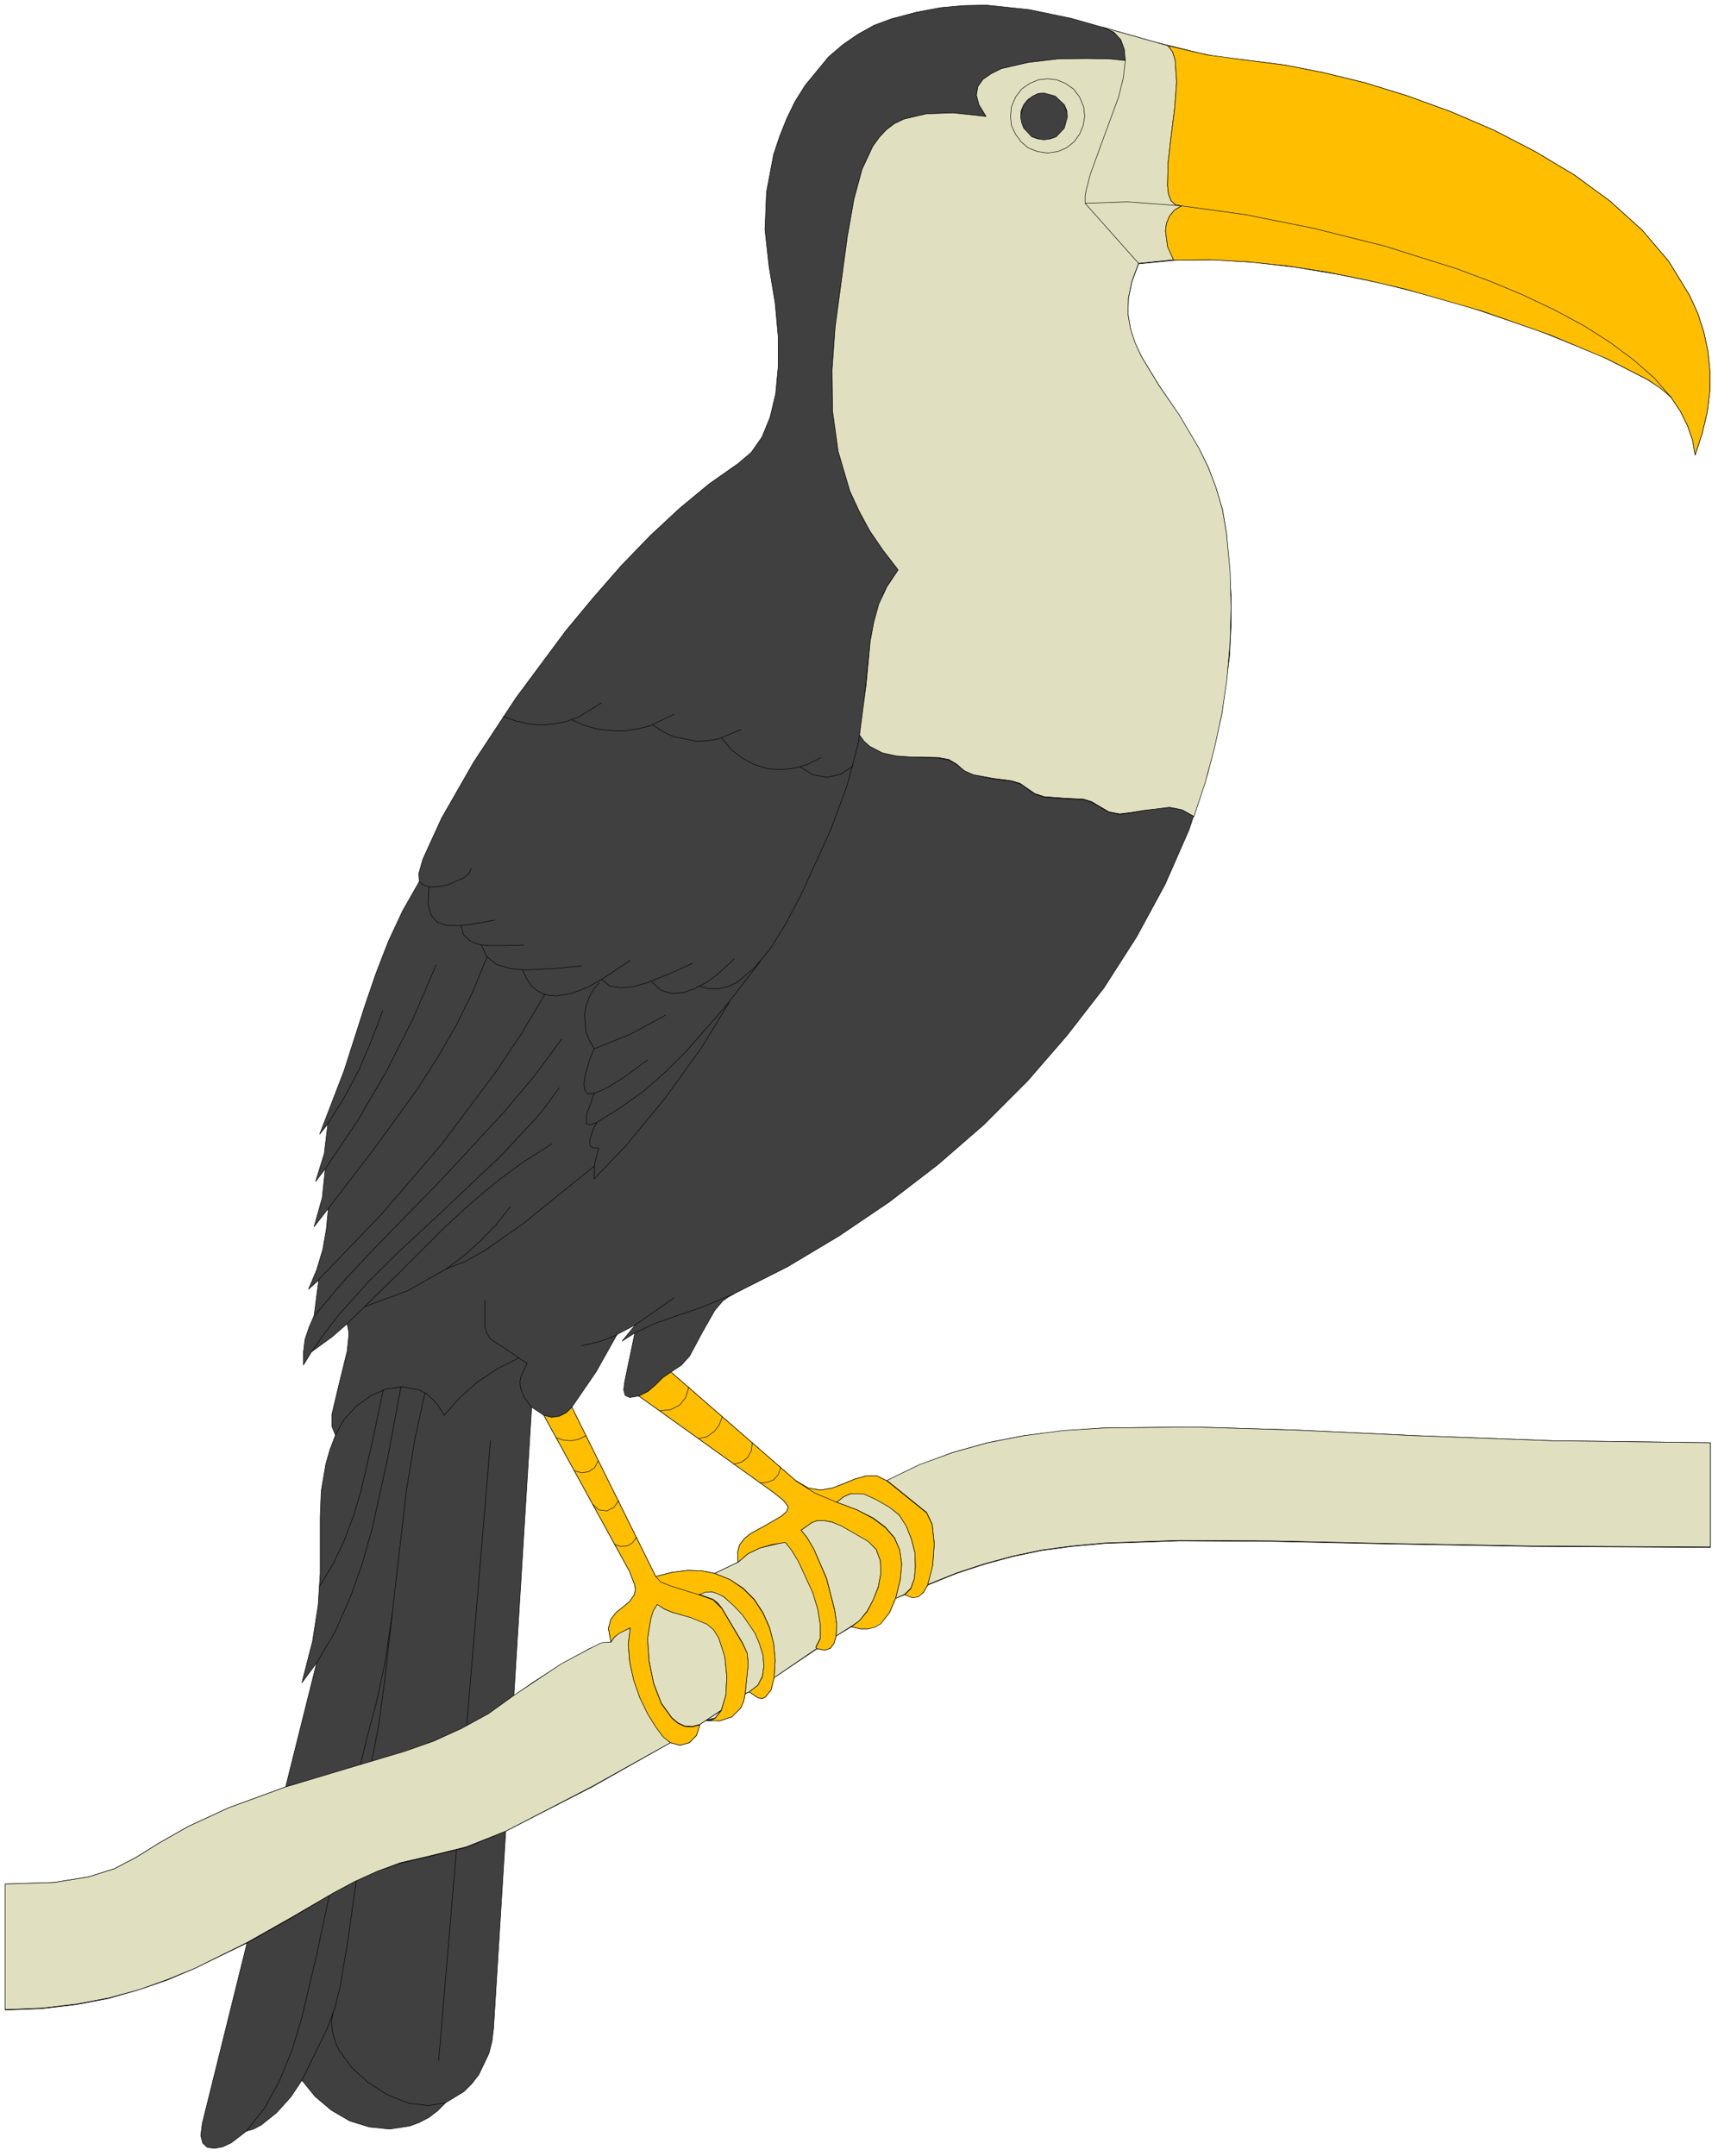<?xml version="1.0" encoding="UTF-8" standalone="no"?>
<svg
   xmlns:dc="http://purl.org/dc/elements/1.1/"
   xmlns:cc="http://creativecommons.org/ns#"
   xmlns:rdf="http://www.w3.org/1999/02/22-rdf-syntax-ns#"
   xmlns:svg="http://www.w3.org/2000/svg"
   xmlns="http://www.w3.org/2000/svg"
   xmlns:sodipodi="http://sodipodi.sourceforge.net/DTD/sodipodi-0.dtd"
   xmlns:inkscape="http://www.inkscape.org/namespaces/inkscape"
   version="1.0"
   width="59.602mm"
   height="74.789mm"
   id="svg208"
   sodipodi:docname="CS000049.WMF">
  <sodipodi:namedview
     pagecolor="#ffffff"
     bordercolor="#666666"
     borderopacity="1"
     objecttolerance="10"
     gridtolerance="10"
     guidetolerance="10"
     inkscape:pageopacity="0"
     inkscape:pageshadow="2"
     inkscape:window-width="640"
     inkscape:window-height="480"
     id="namedview210" />
  <defs
     id="defs6">
    <clipPath
       clipPathUnits="userSpaceOnUse"
       id="clipWmfPath1">
      <path
         d="M 0,0 L 225.133,0 L 225.133,282.533 L 0,282.533 z"
         id="path2" />
    </clipPath>
    <pattern
       id="WMFhbasepattern"
       patternUnits="userSpaceOnUse"
       width="6"
       height="6"
       x="0"
       y="0" />
  </defs>
  <path
     style="fill:#404040;fill-rule:evenodd;fill-opacity:1;stroke:none;"
     clip-path="url(#clipWmfPath1)"
     d="  M 66.314,240.077   L 64.714,265.937   L 64.514,267.604   L 64.114,269.203   L 62.781,272.002   L 61.848,273.202   L 60.849,274.202   L 58.449,275.668   L 57.383,276.735   L 56.25,277.601   L 54.984,278.268   L 53.717,278.734   L 51.118,279.134   L 48.452,278.868   L 45.853,278.068   L 43.454,276.668   L 41.321,274.868   L 39.588,272.736   L 38.122,274.935   L 36.256,277.001   L 34.257,278.601   L 33.257,279.134   L 32.324,279.401   L 30.324,280.934   L 29.191,281.467   L 28.125,281.667   L 27.192,281.534   L 26.592,281   L 26.326,280.001   L 26.525,278.401   L 32.39,254.74   L 25.526,258.072   L 21.927,259.605   L 18.195,260.872   L 14.262,262.005   L 10.064,262.805   L 5.532,263.338   L 0.666,263.538   L 0.666,247.008   L 7.065,246.808   L 11.597,246.075   L 14.996,245.009   L 17.795,243.543   L 20.794,241.676   L 24.659,239.477   L 29.991,237.011   L 37.456,234.278   L 41.521,218.015   L 39.588,220.615   L 40.988,215.149   L 41.721,210.417   L 41.988,206.285   L 41.988,202.486   L 41.988,198.953   L 42.121,195.487   L 42.721,191.955   L 43.254,190.088   L 43.987,188.156   L 43.52,187.023   L 43.52,185.423   L 44.454,181.491   L 45.52,177.158   L 45.72,175.225   L 45.72,174.559   L 45.52,173.559   L 43.52,175.292   L 40.855,177.225   L 39.788,178.958   L 39.788,177.292   L 39.988,175.625   L 40.521,174.026   L 41.188,172.493   L 41.788,167.827   L 40.455,169.027   L 41.521,166.494   L 42.321,163.828   L 42.787,161.162   L 43.054,158.429   L 41.188,160.829   L 42.254,157.03   L 42.654,153.231   L 41.388,154.897   L 42.521,151.231   L 42.987,147.365   L 41.921,148.698   L 45.12,140.367   L 47.853,131.836   L 49.319,127.57   L 50.918,123.438   L 52.784,119.438   L 54.984,115.573   L 54.917,114.506   L 55.45,112.64   L 57.916,107.241   L 62.115,99.91   L 67.647,91.512   L 74.178,82.714   L 77.777,78.382   L 81.443,74.183   L 85.241,70.25   L 89.107,66.651   L 92.972,63.452   L 96.771,60.786   L 98.504,59.319   L 99.904,57.32   L 100.97,54.72   L 101.703,51.654   L 102.036,48.122   L 102.036,44.123   L 101.637,39.724   L 100.837,34.925   L 100.304,30.126   L 100.504,25.194   L 101.437,20.262   L 102.236,17.862   L 103.169,15.53   L 104.236,13.33   L 105.569,11.197   L 108.635,7.465   L 110.501,5.865   L 112.433,4.532   L 114.566,3.333   L 116.899,2.466   L 120.164,1.6   L 123.363,1   L 126.363,0.733   L 129.295,0.667   L 134.96,1.266   L 140.425,2.399   L 151.488,5.532   L 157.42,6.998   L 159.686,7.465   L 163.752,7.931   L 168.483,8.531   L 173.549,9.531   L 179.014,10.864   L 184.612,12.597   L 190.277,14.663   L 195.875,17.063   L 201.274,19.862   L 206.406,22.928   L 211.137,26.394   L 215.336,30.193   L 218.802,34.259   L 221.534,38.724   L 222.601,41.057   L 223.401,43.523   L 223.934,45.989   L 224.2,48.589   L 224.2,51.255   L 223.867,53.987   L 223.201,56.787   L 222.268,59.653   L 221.934,57.72   L 221.268,55.787   L 220.335,53.921   L 219.135,52.121   L 217.935,50.988   L 215.936,49.722   L 209.938,46.656   L 201.674,43.323   L 191.877,39.991   L 186.545,38.524   L 181.08,37.125   L 175.548,35.992   L 170.016,35.058   L 164.485,34.392   L 159.153,34.059   L 154.088,34.125   L 149.289,34.592   L 148.423,36.925   L 147.956,39.124   L 147.89,41.124   L 148.223,43.123   L 148.823,44.989   L 149.689,46.789   L 151.955,50.521   L 154.621,54.454   L 157.22,58.853   L 158.42,61.252   L 159.419,63.918   L 160.286,66.784   L 160.819,69.983   L 161.419,78.048   L 161.419,82.047   L 161.219,86.046   L 160.153,93.845   L 158.353,101.443   L 155.887,108.841   L 152.755,115.973   L 149.023,122.838   L 144.757,129.503   L 139.892,135.768   L 134.693,141.767   L 129.028,147.432   L 122.964,152.697   L 116.632,157.563   L 110.034,162.028   L 103.236,166.094   L 96.238,169.627   L 95.438,170.093   L 94.772,170.56   L 93.706,171.826   L 92.039,174.759   L 90.44,177.758   L 89.374,178.958   L 87.974,179.891   L 104.369,194.154   L 105.969,195.087   L 107.568,195.354   L 109.168,195.087   L 110.701,194.487   L 112.167,193.888   L 113.633,193.488   L 114.966,193.488   L 116.299,194.154   L 120.564,192.088   L 124.963,190.422   L 129.495,189.155   L 134.294,188.222   L 139.359,187.622   L 144.69,187.222   L 156.42,187.089   L 169.883,187.489   L 185.478,188.222   L 203.473,188.889   L 224.267,189.155   L 224.267,202.885   L 200.807,202.752   L 181.879,202.419   L 166.751,202.086   L 154.688,202.019   L 144.89,202.352   L 140.558,202.752   L 136.56,203.285   L 132.761,204.085   L 129.095,205.085   L 125.43,206.285   L 121.631,207.818   L 121.097,208.751   L 120.431,209.284   L 119.631,209.417   L 118.632,209.084   L 117.432,209.551   L 116.632,211.417   L 115.499,212.816   L 113.833,213.55   L 112.833,213.55   L 111.634,213.283   L 109.634,214.483   L 109.368,215.416   L 108.901,216.082   L 108.168,216.349   L 107.168,216.149   L 101.503,219.948   L 101.103,221.548   L 100.37,222.481   L 99.97,222.681   L 99.437,222.614   L 98.238,221.814   L 97.704,222.081   L 97.504,223.081   L 97.105,223.947   L 95.972,225.08   L 94.372,225.613   L 92.573,225.547   L 93.772,225.214   L 94.572,224.28   L 91.773,226.08   L 91.306,227.546   L 90.373,228.479   L 89.174,228.813   L 87.907,228.479   L 77.644,234.278   L 66.314,240.077  z    M 67.38,222.348   L 69.713,184.49   L 71.312,185.556   L 82.509,205.951   L 83.242,207.818   L 83.309,208.484   L 83.175,209.084   L 82.576,209.95   L 81.709,210.684   L 80.843,211.35   L 80.11,212.283   L 79.776,213.483   L 80.11,215.283   L 78.91,215.549   L 77.31,216.149   L 73.578,218.215   L 69.913,220.548   L 67.38,222.348  z    M 85.975,206.685   L 74.978,184.49   L 78.177,179.824   L 80.909,174.959   L 83.309,173.692   L 81.576,175.825   L 83.242,174.759   L 81.909,181.157   L 81.776,182.224   L 81.976,182.957   L 82.576,183.223   L 83.775,183.023   L 101.37,195.621   L 102.77,196.754   L 103.369,197.553   L 103.169,198.153   L 102.503,198.753   L 100.57,199.886   L 98.504,201.019   L 97.638,201.686   L 96.971,202.552   L 96.705,203.552   L 96.771,204.818   L 93.706,206.285   L 92.039,205.951   L 90.173,205.885   L 88.107,206.151   L 85.975,206.685  z   "
     id="path8" />
  <path
     style="fill:none;stroke:#000000;stroke-width:0.067px;stroke-linecap:round;stroke-linejoin:round;stroke-miterlimit:4;stroke-dasharray:none;stroke-opacity:1;"
     clip-path="url(#clipWmfPath1)"
     d="  M 66.314,240.077   L 64.714,265.937   L 64.514,267.604   L 64.114,269.203   L 62.781,272.002   L 61.848,273.202   L 60.849,274.202   L 58.449,275.668   L 57.383,276.735   L 56.25,277.601   L 54.984,278.268   L 53.717,278.734   L 51.118,279.134   L 48.452,278.868   L 45.853,278.068   L 43.454,276.668   L 41.321,274.868   L 39.588,272.736   L 38.122,274.935   L 36.256,277.001   L 34.257,278.601   L 33.257,279.134   L 32.324,279.401   L 30.324,280.934   L 29.191,281.467   L 28.125,281.667   L 27.192,281.534   L 26.592,281   L 26.326,280.001   L 26.525,278.401   L 32.39,254.74   L 25.526,258.072   L 21.927,259.605   L 18.195,260.872   L 14.262,262.005   L 10.064,262.805   L 5.532,263.338   L 0.666,263.538   L 0.666,247.008   L 7.065,246.808   L 11.597,246.075   L 14.996,245.009   L 17.795,243.543   L 20.794,241.676   L 24.659,239.477   L 29.991,237.011   L 37.456,234.278   L 41.521,218.015   L 39.588,220.615   L 40.988,215.149   L 41.721,210.417   L 41.988,206.285   L 41.988,202.486   L 41.988,198.953   L 42.121,195.487   L 42.721,191.955   L 43.254,190.088   L 43.987,188.156   L 43.52,187.023   L 43.52,185.423   L 44.454,181.491   L 45.52,177.158   L 45.72,175.225   L 45.72,174.559   L 45.52,173.559   L 43.52,175.292   L 40.855,177.225   L 39.788,178.958   L 39.788,177.292   L 39.988,175.625   L 40.521,174.026   L 41.188,172.493   L 41.788,167.827   L 40.455,169.027   L 41.521,166.494   L 42.321,163.828   L 42.787,161.162   L 43.054,158.429   L 41.188,160.829   L 42.254,157.03   L 42.654,153.231   L 41.388,154.897   L 42.521,151.231   L 42.987,147.365   L 41.921,148.698   L 45.12,140.367   L 47.853,131.836   L 49.319,127.57   L 50.918,123.438   L 52.784,119.438   L 54.984,115.573   L 54.917,114.506   L 55.45,112.64   L 57.916,107.241   L 62.115,99.91   L 67.647,91.512   L 74.178,82.714   L 77.777,78.382   L 81.443,74.183   L 85.241,70.25   L 89.107,66.651   L 92.972,63.452   L 96.771,60.786   L 98.504,59.319   L 99.904,57.32   L 100.97,54.72   L 101.703,51.654   L 102.036,48.122   L 102.036,44.123   L 101.637,39.724   L 100.837,34.925   L 100.304,30.126   L 100.504,25.194   L 101.437,20.262   L 102.236,17.862   L 103.169,15.53   L 104.236,13.33   L 105.569,11.197   L 108.635,7.465   L 110.501,5.865   L 112.433,4.532   L 114.566,3.333   L 116.899,2.466   L 120.164,1.6   L 123.363,1   L 126.363,0.733   L 129.295,0.667   L 134.96,1.266   L 140.425,2.399   L 151.488,5.532   L 157.42,6.998   L 159.686,7.465   L 163.752,7.931   L 168.483,8.531   L 173.549,9.531   L 179.014,10.864   L 184.612,12.597   L 190.277,14.663   L 195.875,17.063   L 201.274,19.862   L 206.406,22.928   L 211.137,26.394   L 215.336,30.193   L 218.802,34.259   L 221.534,38.724   L 222.601,41.057   L 223.401,43.523   L 223.934,45.989   L 224.2,48.589   L 224.2,51.255   L 223.867,53.987   L 223.201,56.787   L 222.268,59.653   L 221.934,57.72   L 221.268,55.787   L 220.335,53.921   L 219.135,52.121   L 217.935,50.988   L 215.936,49.722   L 209.938,46.656   L 201.674,43.323   L 191.877,39.991   L 186.545,38.524   L 181.08,37.125   L 175.548,35.992   L 170.016,35.058   L 164.485,34.392   L 159.153,34.059   L 154.088,34.125   L 149.289,34.592   L 148.423,36.925   L 147.956,39.124   L 147.89,41.124   L 148.223,43.123   L 148.823,44.989   L 149.689,46.789   L 151.955,50.521   L 154.621,54.454   L 157.22,58.853   L 158.42,61.252   L 159.419,63.918   L 160.286,66.784   L 160.819,69.983   L 161.419,78.048   L 161.419,82.047   L 161.219,86.046   L 160.153,93.845   L 158.353,101.443   L 155.887,108.841   L 152.755,115.973   L 149.023,122.838   L 144.757,129.503   L 139.892,135.768   L 134.693,141.767   L 129.028,147.432   L 122.964,152.697   L 116.632,157.563   L 110.034,162.028   L 103.236,166.094   L 96.238,169.627   L 95.438,170.093   L 94.772,170.56   L 93.706,171.826   L 92.039,174.759   L 90.44,177.758   L 89.374,178.958   L 87.974,179.891   L 104.369,194.154   L 105.969,195.087   L 107.568,195.354   L 109.168,195.087   L 110.701,194.487   L 112.167,193.888   L 113.633,193.488   L 114.966,193.488   L 116.299,194.154   L 120.564,192.088   L 124.963,190.422   L 129.495,189.155   L 134.294,188.222   L 139.359,187.622   L 144.69,187.222   L 156.42,187.089   L 169.883,187.489   L 185.478,188.222   L 203.473,188.889   L 224.267,189.155   L 224.267,202.885   L 200.807,202.752   L 181.879,202.419   L 166.751,202.086   L 154.688,202.019   L 144.89,202.352   L 140.558,202.752   L 136.56,203.285   L 132.761,204.085   L 129.095,205.085   L 125.43,206.285   L 121.631,207.818   L 121.097,208.751   L 120.431,209.284   L 119.631,209.417   L 118.632,209.084   L 117.432,209.551   L 116.632,211.417   L 115.499,212.816   L 113.833,213.55   L 112.833,213.55   L 111.634,213.283   L 109.634,214.483   L 109.368,215.416   L 108.901,216.082   L 108.168,216.349   L 107.168,216.149   L 101.503,219.948   L 101.103,221.548   L 100.37,222.481   L 99.97,222.681   L 99.437,222.614   L 98.238,221.814   L 97.704,222.081   L 97.504,223.081   L 97.105,223.947   L 95.972,225.08   L 94.372,225.613   L 92.573,225.547   L 93.772,225.214   L 94.572,224.28   L 91.773,226.08   L 91.306,227.546   L 90.373,228.479   L 89.174,228.813   L 87.907,228.479   L 77.644,234.278   L 66.314,240.077  z "
     id="path10" />
  <path
     style="fill:none;stroke:#000000;stroke-width:0.067px;stroke-linecap:round;stroke-linejoin:round;stroke-miterlimit:4;stroke-dasharray:none;stroke-opacity:1;"
     clip-path="url(#clipWmfPath1)"
     d="  M 67.38,222.348   L 69.713,184.49   L 71.312,185.556   L 82.509,205.951   L 83.242,207.818   L 83.309,208.484   L 83.175,209.084   L 82.576,209.95   L 81.709,210.684   L 80.843,211.35   L 80.11,212.283   L 79.776,213.483   L 80.11,215.283   L 78.91,215.549   L 77.31,216.149   L 73.578,218.215   L 69.913,220.548   L 67.38,222.348  z "
     id="path12" />
  <path
     style="fill:none;stroke:#000000;stroke-width:0.067px;stroke-linecap:round;stroke-linejoin:round;stroke-miterlimit:4;stroke-dasharray:none;stroke-opacity:1;"
     clip-path="url(#clipWmfPath1)"
     d="  M 85.975,206.685   L 74.978,184.49   L 78.177,179.824   L 80.909,174.959   L 83.309,173.692   L 81.576,175.825   L 83.242,174.759   L 81.909,181.157   L 81.776,182.224   L 81.976,182.957   L 82.576,183.223   L 83.775,183.023   L 101.37,195.621   L 102.77,196.754   L 103.369,197.553   L 103.169,198.153   L 102.503,198.753   L 100.57,199.886   L 98.504,201.019   L 97.638,201.686   L 96.971,202.552   L 96.705,203.552   L 96.771,204.818   L 93.706,206.285   L 92.039,205.951   L 90.173,205.885   L 88.107,206.151   L 85.975,206.685  z "
     id="path14" />
  <path
     style="fill:none;stroke:#000000;stroke-width:0.067px;stroke-linecap:round;stroke-linejoin:round;stroke-miterlimit:4;stroke-dasharray:none;stroke-opacity:1;"
     clip-path="url(#clipWmfPath1)"
     d="  M 116.299,194.154   L 121.497,198.353   L 122.23,199.886   L 122.497,202.419   L 122.297,205.285   L 121.631,207.818  "
     id="path16" />
  <path
     style="fill:none;stroke:#000000;stroke-width:0.067px;stroke-linecap:round;stroke-linejoin:round;stroke-miterlimit:4;stroke-dasharray:none;stroke-opacity:1;"
     clip-path="url(#clipWmfPath1)"
     d="  M 118.632,209.084   L 119.431,208.284   L 119.898,206.951   L 120.031,205.352   L 119.964,203.552   L 119.498,201.752   L 118.831,200.019   L 117.898,198.62   L 116.632,197.553   L 114.899,196.554   L 113.3,195.887   L 111.567,195.82   L 110.634,196.22   L 109.701,196.954  "
     id="path18" />
  <path
     style="fill:none;stroke:#000000;stroke-width:0.067px;stroke-linecap:round;stroke-linejoin:round;stroke-miterlimit:4;stroke-dasharray:none;stroke-opacity:1;"
     clip-path="url(#clipWmfPath1)"
     d="  M 104.369,194.154   L 106.835,195.754   L 109.701,196.954   L 112.367,197.953   L 114.499,199.086   L 116.099,200.286   L 117.299,201.686   L 117.965,203.219   L 118.232,205.085   L 118.032,207.151   L 117.432,209.551  "
     id="path20" />
  <path
     style="fill:none;stroke:#000000;stroke-width:0.067px;stroke-linecap:round;stroke-linejoin:round;stroke-miterlimit:4;stroke-dasharray:none;stroke-opacity:1;"
     clip-path="url(#clipWmfPath1)"
     d="  M 111.634,213.283   L 112.7,212.483   L 113.7,211.283   L 114.499,209.751   L 115.166,208.018   L 115.499,206.285   L 115.432,204.618   L 114.899,203.152   L 113.833,202.086   L 110.367,200.086   L 109.101,199.553   L 108.035,199.353   L 107.168,199.353   L 106.435,199.62   L 105.036,200.619   L 105.835,201.619   L 106.702,203.085   L 108.368,206.885   L 109.434,211.017   L 109.701,212.883   L 109.634,214.483  "
     id="path22" />
  <path
     style="fill:none;stroke:#000000;stroke-width:0.067px;stroke-linecap:round;stroke-linejoin:round;stroke-miterlimit:4;stroke-dasharray:none;stroke-opacity:1;"
     clip-path="url(#clipWmfPath1)"
     d="  M 107.168,216.149   L 106.968,216.016   L 107.568,214.816   L 107.568,213.083   L 107.235,211.017   L 106.568,208.817   L 104.702,204.752   L 103.769,203.219   L 102.97,202.219   L 101.303,202.486   L 99.637,202.952   L 98.104,203.685   L 96.771,204.818  "
     id="path24" />
  <path
     style="fill:none;stroke:#000000;stroke-width:0.067px;stroke-linecap:round;stroke-linejoin:round;stroke-miterlimit:4;stroke-dasharray:none;stroke-opacity:1;"
     clip-path="url(#clipWmfPath1)"
     d="  M 93.706,206.285   L 95.705,207.084   L 97.438,208.284   L 98.904,209.751   L 100.037,211.483   L 100.903,213.416   L 101.437,215.482   L 101.637,217.682   L 101.503,219.948  "
     id="path26" />
  <path
     style="fill:none;stroke:#000000;stroke-width:0.067px;stroke-linecap:round;stroke-linejoin:round;stroke-miterlimit:4;stroke-dasharray:none;stroke-opacity:1;"
     clip-path="url(#clipWmfPath1)"
     d="  M 98.238,221.814   L 99.371,220.948   L 99.97,219.815   L 100.17,218.415   L 100.037,217.015   L 99.571,215.482   L 98.971,214.083   L 97.371,211.75   L 96.238,210.55   L 94.905,209.351   L 94.105,208.951   L 93.306,208.684   L 92.506,208.684   L 91.64,209.017  "
     id="path28" />
  <path
     style="fill:none;stroke:#000000;stroke-width:0.067px;stroke-linecap:round;stroke-linejoin:round;stroke-miterlimit:4;stroke-dasharray:none;stroke-opacity:1;"
     clip-path="url(#clipWmfPath1)"
     d="  M 85.975,206.685   L 86.641,207.418   L 87.974,207.951   L 91.64,209.017   L 93.506,209.751   L 94.639,210.884   L 97.371,215.482   L 97.971,216.749   L 98.104,218.215   L 97.704,222.081  "
     id="path30" />
  <path
     style="fill:none;stroke:#000000;stroke-width:0.067px;stroke-linecap:round;stroke-linejoin:round;stroke-miterlimit:4;stroke-dasharray:none;stroke-opacity:1;"
     clip-path="url(#clipWmfPath1)"
     d="  M 94.572,224.28   L 95.172,222.281   L 95.305,219.815   L 95.039,217.215   L 94.239,214.749   L 93.572,213.683   L 92.706,212.95   L 90.573,212.083   L 88.241,211.417   L 87.108,210.95   L 86.174,210.35   L 85.641,211.217   L 85.308,212.35   L 84.908,214.883   L 85.108,217.815   L 85.708,220.748   L 86.708,223.281   L 88.107,225.28   L 88.907,225.947   L 89.773,226.28   L 90.773,226.347   L 91.773,226.08  "
     id="path32" />
  <path
     style="fill:none;stroke:#000000;stroke-width:0.067px;stroke-linecap:round;stroke-linejoin:round;stroke-miterlimit:4;stroke-dasharray:none;stroke-opacity:1;"
     clip-path="url(#clipWmfPath1)"
     d="  M 87.907,228.479   L 86.974,227.746   L 85.975,226.413   L 84.908,224.68   L 83.908,222.614   L 83.109,220.348   L 82.576,217.949   L 82.376,215.616   L 82.642,213.416   L 81.176,214.149   L 80.576,214.616   L 80.11,215.283  "
     id="path34" />
  <path
     style="fill:none;stroke:#000000;stroke-width:0.067px;stroke-linecap:round;stroke-linejoin:round;stroke-miterlimit:4;stroke-dasharray:none;stroke-opacity:1;"
     clip-path="url(#clipWmfPath1)"
     d="  M 67.38,222.348   L 64.048,224.747   L 60.515,226.68   L 56.85,228.279   L 53.051,229.679   L 45.253,232.012   L 37.456,234.278  "
     id="path36" />
  <path
     style="fill:none;stroke:#000000;stroke-width:0.067px;stroke-linecap:round;stroke-linejoin:round;stroke-miterlimit:4;stroke-dasharray:none;stroke-opacity:1;"
     clip-path="url(#clipWmfPath1)"
     d="  M 32.39,254.74   L 38.055,251.541   L 43.654,248.208   L 46.52,246.675   L 49.452,245.342   L 52.518,244.276   L 55.717,243.543   L 61.115,242.21   L 66.314,240.077  "
     id="path38" />
  <path
     style="fill:none;stroke:#000000;stroke-width:0.067px;stroke-linecap:round;stroke-linejoin:round;stroke-miterlimit:4;stroke-dasharray:none;stroke-opacity:1;"
     clip-path="url(#clipWmfPath1)"
     d="  M 59.849,242.609   L 57.516,270.136  "
     id="path40" />
  <path
     style="fill:none;stroke:#000000;stroke-width:0.067px;stroke-linecap:round;stroke-linejoin:round;stroke-miterlimit:4;stroke-dasharray:none;stroke-opacity:1;"
     clip-path="url(#clipWmfPath1)"
     d="  M 58.449,275.668   L 56.183,276.068   L 53.584,275.735   L 50.852,274.669   L 48.319,273.069   L 46.12,271.069   L 44.454,268.803   L 43.92,267.604   L 43.587,266.337   L 43.454,265.137   L 43.654,263.871  "
     id="path42" />
  <path
     style="fill:none;stroke:#000000;stroke-width:0.067px;stroke-linecap:round;stroke-linejoin:round;stroke-miterlimit:4;stroke-dasharray:none;stroke-opacity:1;"
     clip-path="url(#clipWmfPath1)"
     d="  M 39.588,272.736   L 42.921,265.937   L 43.92,263.205   L 44.587,260.539   L 45.587,254.607   L 46.72,246.542  "
     id="path44" />
  <path
     style="fill:none;stroke:#000000;stroke-width:0.067px;stroke-linecap:round;stroke-linejoin:round;stroke-miterlimit:4;stroke-dasharray:none;stroke-opacity:1;"
     clip-path="url(#clipWmfPath1)"
     d="  M 32.324,279.401   L 34.723,276.335   L 36.656,272.802   L 38.255,268.87   L 39.522,264.738   L 41.521,256.273   L 43.187,248.475  "
     id="path46" />
  <path
     style="fill:none;stroke:#000000;stroke-width:0.067px;stroke-linecap:round;stroke-linejoin:round;stroke-miterlimit:4;stroke-dasharray:none;stroke-opacity:1;"
     clip-path="url(#clipWmfPath1)"
     d="  M 47.253,231.412   L 48.186,227.546   L 49.319,223.347   L 50.452,218.149   L 51.451,211.483  "
     id="path48" />
  <path
     style="fill:none;stroke:#000000;stroke-width:0.067px;stroke-linecap:round;stroke-linejoin:round;stroke-miterlimit:4;stroke-dasharray:none;stroke-opacity:1;"
     clip-path="url(#clipWmfPath1)"
     d="  M 48.719,231.012   L 49.652,226.213   L 50.385,220.748   L 51.785,208.417   L 53.318,195.221   L 54.384,188.755   L 55.717,182.624  "
     id="path50" />
  <path
     style="fill:none;stroke:#000000;stroke-width:0.067px;stroke-linecap:round;stroke-linejoin:round;stroke-miterlimit:4;stroke-dasharray:none;stroke-opacity:1;"
     clip-path="url(#clipWmfPath1)"
     d="  M 52.584,181.757   L 50.852,191.088   L 48.786,200.486   L 47.453,205.152   L 45.853,209.617   L 43.92,213.95   L 41.521,218.015  "
     id="path52" />
  <path
     style="fill:none;stroke:#000000;stroke-width:0.067px;stroke-linecap:round;stroke-linejoin:round;stroke-miterlimit:4;stroke-dasharray:none;stroke-opacity:1;"
     clip-path="url(#clipWmfPath1)"
     d="  M 41.921,207.951   L 43.654,205.085   L 45.12,202.019   L 46.32,198.82   L 47.319,195.554   L 48.852,188.889   L 50.252,182.224  "
     id="path54" />
  <path
     style="fill:none;stroke:#000000;stroke-width:0.067px;stroke-linecap:round;stroke-linejoin:round;stroke-miterlimit:4;stroke-dasharray:none;stroke-opacity:1;"
     clip-path="url(#clipWmfPath1)"
     d="  M 43.987,188.156   L 45.12,186.089   L 46.72,184.357   L 48.652,182.957   L 50.718,182.09   L 52.851,181.824   L 54.917,182.224   L 55.85,182.69   L 56.717,183.423   L 57.516,184.357   L 58.249,185.556   L 60.315,183.223   L 62.648,181.157   L 65.247,179.424   L 68.047,178.025  "
     id="path56" />
  <path
     style="fill:none;stroke:#000000;stroke-width:0.067px;stroke-linecap:round;stroke-linejoin:round;stroke-miterlimit:4;stroke-dasharray:none;stroke-opacity:1;"
     clip-path="url(#clipWmfPath1)"
     d="  M 63.581,170.493   L 63.581,173.892   L 63.848,174.825   L 64.314,175.559   L 66.047,176.692   L 69.113,178.758   L 68.313,180.424   L 68.18,181.157   L 68.246,181.957   L 68.78,183.29   L 69.713,184.49  "
     id="path58" />
  <path
     style="fill:none;stroke:#000000;stroke-width:0.067px;stroke-linecap:round;stroke-linejoin:round;stroke-miterlimit:4;stroke-dasharray:none;stroke-opacity:1;"
     clip-path="url(#clipWmfPath1)"
     d="  M 64.314,188.889   L 61.182,226.347  "
     id="path60" />
  <path
     style="fill:none;stroke:#000000;stroke-width:0.067px;stroke-linecap:round;stroke-linejoin:round;stroke-miterlimit:4;stroke-dasharray:none;stroke-opacity:1;"
     clip-path="url(#clipWmfPath1)"
     d="  M 96.238,125.77   L 93.972,127.837   L 92.573,128.836   L 91.04,129.636   L 89.507,130.169   L 88.041,130.236   L 86.641,129.836   L 85.441,128.703  "
     id="path62" />
  <path
     style="fill:none;stroke:#000000;stroke-width:0.067px;stroke-linecap:round;stroke-linejoin:round;stroke-miterlimit:4;stroke-dasharray:none;stroke-opacity:1;"
     clip-path="url(#clipWmfPath1)"
     d="  M 90.773,126.304   L 88.174,127.503   L 84.708,128.903   L 82.909,129.369   L 81.309,129.503   L 79.91,129.236   L 78.91,128.436  "
     id="path64" />
  <path
     style="fill:none;stroke:#000000;stroke-width:0.067px;stroke-linecap:round;stroke-linejoin:round;stroke-miterlimit:4;stroke-dasharray:none;stroke-opacity:1;"
     clip-path="url(#clipWmfPath1)"
     d="  M 82.642,125.904   L 79.043,128.303   L 77.044,129.436   L 74.978,130.236   L 72.978,130.569   L 72.045,130.503   L 71.179,130.303   L 70.379,129.836   L 69.646,129.236   L 69.046,128.303   L 68.513,127.17  "
     id="path66" />
  <path
     style="fill:none;stroke:#000000;stroke-width:0.067px;stroke-linecap:round;stroke-linejoin:round;stroke-miterlimit:4;stroke-dasharray:none;stroke-opacity:1;"
     clip-path="url(#clipWmfPath1)"
     d="  M 76.244,126.637   L 72.912,126.97   L 68.78,127.17   L 66.847,126.97   L 65.114,126.437   L 63.848,125.437   L 63.115,123.904  "
     id="path68" />
  <path
     style="fill:none;stroke:#000000;stroke-width:0.067px;stroke-linecap:round;stroke-linejoin:round;stroke-miterlimit:4;stroke-dasharray:none;stroke-opacity:1;"
     clip-path="url(#clipWmfPath1)"
     d="  M 68.713,123.904   L 66.38,123.971   L 63.781,123.971   L 62.581,123.771   L 61.582,123.304   L 60.782,122.571   L 60.449,121.371  "
     id="path70" />
  <path
     style="fill:none;stroke:#000000;stroke-width:0.067px;stroke-linecap:round;stroke-linejoin:round;stroke-miterlimit:4;stroke-dasharray:none;stroke-opacity:1;"
     clip-path="url(#clipWmfPath1)"
     d="  M 64.847,120.638   L 61.515,121.238   L 59.916,121.371   L 58.516,121.305   L 57.316,120.905   L 56.517,119.972   L 56.117,118.505   L 56.25,116.306  "
     id="path72" />
  <path
     style="fill:none;stroke:#000000;stroke-width:0.067px;stroke-linecap:round;stroke-linejoin:round;stroke-miterlimit:4;stroke-dasharray:none;stroke-opacity:1;"
     clip-path="url(#clipWmfPath1)"
     d="  M 61.782,113.84   L 61.515,114.506   L 60.782,115.106   L 58.649,116.039   L 57.45,116.239   L 56.383,116.306   L 55.517,116.039   L 54.984,115.573  "
     id="path74" />
  <path
     style="fill:none;stroke:#000000;stroke-width:0.067px;stroke-linecap:round;stroke-linejoin:round;stroke-miterlimit:4;stroke-dasharray:none;stroke-opacity:1;"
     clip-path="url(#clipWmfPath1)"
     d="  M 50.185,132.502   L 48.719,136.368   L 47.119,140.167   L 45.187,143.833   L 42.987,147.299  "
     id="path76" />
  <path
     style="fill:none;stroke:#000000;stroke-width:0.067px;stroke-linecap:round;stroke-linejoin:round;stroke-miterlimit:4;stroke-dasharray:none;stroke-opacity:1;"
     clip-path="url(#clipWmfPath1)"
     d="  M 42.654,153.231   L 46.919,146.899   L 50.718,140.367   L 54.184,133.502   L 57.183,126.503  "
     id="path78" />
  <path
     style="fill:none;stroke:#000000;stroke-width:0.067px;stroke-linecap:round;stroke-linejoin:round;stroke-miterlimit:4;stroke-dasharray:none;stroke-opacity:1;"
     clip-path="url(#clipWmfPath1)"
     d="  M 63.848,125.504   L 61.982,130.036   L 59.849,134.368   L 57.383,138.634   L 54.784,142.7   L 49.052,150.631   L 43.054,158.429  "
     id="path80" />
  <path
     style="fill:none;stroke:#000000;stroke-width:0.067px;stroke-linecap:round;stroke-linejoin:round;stroke-miterlimit:4;stroke-dasharray:none;stroke-opacity:1;"
     clip-path="url(#clipWmfPath1)"
     d="  M 41.788,167.76   L 50.052,159.162   L 57.85,150.098   L 65.047,140.5   L 68.38,135.501   L 71.446,130.369  "
     id="path82" />
  <path
     style="fill:none;stroke:#000000;stroke-width:0.067px;stroke-linecap:round;stroke-linejoin:round;stroke-miterlimit:4;stroke-dasharray:none;stroke-opacity:1;"
     clip-path="url(#clipWmfPath1)"
     d="  M 73.645,136.235   L 70.046,141.1   L 66.114,145.766   L 57.85,154.697   L 49.319,163.428   L 45.12,167.894   L 41.188,172.559  "
     id="path84" />
  <path
     style="fill:none;stroke:#000000;stroke-width:0.067px;stroke-linecap:round;stroke-linejoin:round;stroke-miterlimit:4;stroke-dasharray:none;stroke-opacity:1;"
     clip-path="url(#clipWmfPath1)"
     d="  M 40.855,177.225   L 42.587,174.759   L 44.387,172.426   L 48.386,167.96   L 52.584,163.828   L 56.983,159.762   L 65.581,151.631   L 69.646,147.299   L 71.112,145.632   L 73.312,142.633  "
     id="path86" />
  <path
     style="fill:none;stroke:#000000;stroke-width:0.067px;stroke-linecap:round;stroke-linejoin:round;stroke-miterlimit:4;stroke-dasharray:none;stroke-opacity:1;"
     clip-path="url(#clipWmfPath1)"
     d="  M 72.379,149.965   L 68.58,152.364   L 64.981,155.03   L 61.582,157.896   L 58.249,160.962   L 51.918,167.294   L 45.52,173.559  "
     id="path88" />
  <path
     style="fill:none;stroke:#000000;stroke-width:0.067px;stroke-linecap:round;stroke-linejoin:round;stroke-miterlimit:4;stroke-dasharray:none;stroke-opacity:1;"
     clip-path="url(#clipWmfPath1)"
     d="  M 47.853,171.293   L 53.451,169.227   L 58.516,166.361   L 60.849,164.628   L 62.981,162.695   L 65.047,160.562   L 66.914,158.229  "
     id="path90" />
  <path
     style="fill:none;stroke:#000000;stroke-width:0.067px;stroke-linecap:round;stroke-linejoin:round;stroke-miterlimit:4;stroke-dasharray:none;stroke-opacity:1;"
     clip-path="url(#clipWmfPath1)"
     d="  M 58.516,166.361   L 60.915,165.428   L 63.448,164.028   L 68.513,160.495   L 77.91,152.897  "
     id="path92" />
  <path
     style="fill:none;stroke:#000000;stroke-width:0.067px;stroke-linecap:round;stroke-linejoin:round;stroke-miterlimit:4;stroke-dasharray:none;stroke-opacity:1;"
     clip-path="url(#clipWmfPath1)"
     d="  M 91.706,129.303   L 92.972,129.636   L 94.172,129.636   L 95.372,129.369   L 96.571,128.836   L 98.771,127.037   L 100.97,124.437   L 103.036,121.105   L 105.036,117.306   L 108.901,108.841   L 111.1,102.909   L 112.5,97.577   L 113.233,92.845   L 113.633,88.512   L 114.033,84.58   L 114.699,81.048   L 115.832,77.782   L 116.699,76.249   L 117.765,74.716   L 115.766,72.116   L 114.033,69.584   L 112.633,66.984   L 111.434,64.385   L 109.901,59.186   L 109.168,53.921   L 109.101,48.522   L 109.501,42.923   L 111.1,31.059   L 111.967,26.127   L 113.033,22.195   L 114.433,19.195   L 115.299,17.996   L 116.232,16.996   L 117.299,16.196   L 118.565,15.596   L 121.431,14.93   L 124.963,14.797   L 129.295,15.263   L 128.362,13.73   L 128.029,12.464   L 128.229,11.331   L 128.895,10.398   L 129.962,9.664   L 131.294,8.998   L 134.76,8.198   L 138.626,7.732   L 142.424,7.665   L 145.624,7.732   L 147.556,7.931  "
     id="path94" />
  <path
     style="fill:none;stroke:#000000;stroke-width:0.067px;stroke-linecap:round;stroke-linejoin:round;stroke-miterlimit:4;stroke-dasharray:none;stroke-opacity:1;"
     clip-path="url(#clipWmfPath1)"
     d="  M 144.69,3.599   L 145.957,4.199   L 146.823,4.999   L 147.356,6.132   L 147.556,7.398   L 147.223,10.464   L 146.223,13.93   L 143.558,21.128   L 142.558,24.194   L 142.291,25.261   L 142.291,26.66   L 149.289,34.592  "
     id="path96" />
  <path
     style="fill:none;stroke:#000000;stroke-width:0.067px;stroke-linecap:round;stroke-linejoin:round;stroke-miterlimit:4;stroke-dasharray:none;stroke-opacity:1;"
     clip-path="url(#clipWmfPath1)"
     d="  M 153.888,34.125   L 153.088,32.326   L 152.821,30.26   L 152.955,29.26   L 153.355,28.327   L 154.021,27.527   L 154.954,26.994   L 154.154,26.86   L 153.555,26.327   L 153.221,25.527   L 153.088,24.328   L 153.155,21.395   L 153.555,17.929   L 154.021,14.263   L 154.288,10.797   L 154.088,7.865   L 153.754,6.798   L 153.555,6.465   L 153.155,5.999  "
     id="path98" />
  <path
     style="fill:none;stroke:#000000;stroke-width:0.067px;stroke-linecap:round;stroke-linejoin:round;stroke-miterlimit:4;stroke-dasharray:none;stroke-opacity:1;"
     clip-path="url(#clipWmfPath1)"
     d="  M 142.291,26.66   L 145.49,26.46   L 149.356,26.527   L 153.821,26.86   L 158.753,27.46   L 169.75,29.326   L 175.548,30.659   L 181.413,32.192   L 187.278,33.992   L 193.01,35.992   L 198.541,38.191   L 203.74,40.59   L 208.472,43.19   L 212.67,45.989   L 216.269,48.988   L 219.135,52.121  "
     id="path100" />
  <path
     style="fill:none;stroke:#000000;stroke-width:0.067px;stroke-linecap:round;stroke-linejoin:round;stroke-miterlimit:4;stroke-dasharray:none;stroke-opacity:1;"
     clip-path="url(#clipWmfPath1)"
     d="  M 137.359,10.331   L 136.026,10.531   L 134.893,10.997   L 133.894,11.797   L 133.161,12.797   L 132.694,13.863   L 132.494,15.13   L 132.627,16.396   L 133.161,17.596   L 133.96,18.662   L 135.027,19.462   L 136.16,19.862   L 137.359,20.062   L 138.559,19.862   L 139.692,19.462   L 140.758,18.662   L 141.558,17.596   L 142.091,16.396   L 142.225,15.13   L 142.025,13.863   L 141.558,12.797   L 140.825,11.797   L 139.825,10.997   L 138.692,10.531   L 137.359,10.331  z "
     id="path102" />
  <path
     style="fill:none;stroke:#000000;stroke-width:0.067px;stroke-linecap:round;stroke-linejoin:round;stroke-miterlimit:4;stroke-dasharray:none;stroke-opacity:1;"
     clip-path="url(#clipWmfPath1)"
     d="  M 136.893,12.13   L 136.026,12.264   L 135.293,12.597   L 134.227,13.663   L 133.827,15.196   L 133.894,15.996   L 134.227,16.796   L 134.76,17.529   L 135.427,17.996   L 136.893,18.396   L 138.426,17.996   L 139.092,17.529   L 139.625,16.796   L 139.959,15.996   L 140.025,15.196   L 139.559,13.73   L 138.492,12.597   L 137.759,12.264   L 136.893,12.13  z "
     id="path104" />
  <path
     style="fill:none;stroke:#000000;stroke-width:0.067px;stroke-linecap:round;stroke-linejoin:round;stroke-miterlimit:4;stroke-dasharray:none;stroke-opacity:1;"
     clip-path="url(#clipWmfPath1)"
     d="  M 156.554,107.041   L 155.021,106.175   L 153.355,105.842   L 151.688,105.975   L 150.022,106.242   L 148.423,106.575   L 146.823,106.775   L 145.424,106.508   L 144.157,105.775   L 143.158,105.175   L 142.091,104.842   L 139.492,104.709   L 136.893,104.509   L 135.693,104.109   L 134.627,103.376   L 133.76,102.776   L 132.694,102.442   L 130.161,102.109   L 127.629,101.576   L 126.429,101.043   L 125.43,100.243   L 124.43,99.643   L 123.03,99.377   L 119.431,99.243   L 117.499,99.11   L 115.699,98.71   L 114.033,97.844   L 112.7,96.444  "
     id="path106" />
  <path
     style="fill:none;stroke:#000000;stroke-width:0.067px;stroke-linecap:round;stroke-linejoin:round;stroke-miterlimit:4;stroke-dasharray:none;stroke-opacity:1;"
     clip-path="url(#clipWmfPath1)"
     d="  M 111.834,100.443   L 110.234,101.509   L 108.435,101.909   L 106.568,101.576   L 104.969,100.576  "
     id="path108" />
  <path
     style="fill:none;stroke:#000000;stroke-width:0.067px;stroke-linecap:round;stroke-linejoin:round;stroke-miterlimit:4;stroke-dasharray:none;stroke-opacity:1;"
     clip-path="url(#clipWmfPath1)"
     d="  M 107.635,99.31   L 105.969,100.176   L 104.236,100.71   L 102.436,100.91   L 100.637,100.776   L 98.904,100.243   L 97.305,99.377   L 95.838,98.243   L 94.639,96.777  "
     id="path110" />
  <path
     style="fill:none;stroke:#000000;stroke-width:0.067px;stroke-linecap:round;stroke-linejoin:round;stroke-miterlimit:4;stroke-dasharray:none;stroke-opacity:1;"
     clip-path="url(#clipWmfPath1)"
     d="  M 97.171,95.644   L 94.305,96.844   L 92.839,97.11   L 91.306,97.177   L 88.307,96.577   L 86.908,95.911   L 85.575,95.044  "
     id="path112" />
  <path
     style="fill:none;stroke:#000000;stroke-width:0.067px;stroke-linecap:round;stroke-linejoin:round;stroke-miterlimit:4;stroke-dasharray:none;stroke-opacity:1;"
     clip-path="url(#clipWmfPath1)"
     d="  M 88.374,93.645   L 85.175,95.178   L 83.509,95.577   L 81.776,95.844   L 80.043,95.777   L 78.31,95.577   L 76.644,95.111   L 74.978,94.378  "
     id="path114" />
  <path
     style="fill:none;stroke:#000000;stroke-width:0.067px;stroke-linecap:round;stroke-linejoin:round;stroke-miterlimit:4;stroke-dasharray:none;stroke-opacity:1;"
     clip-path="url(#clipWmfPath1)"
     d="  M 78.843,92.178   L 75.911,93.978   L 74.311,94.578   L 72.645,94.911   L 70.979,95.044   L 69.313,94.911   L 67.58,94.511   L 65.98,93.911  "
     id="path116" />
  <path
     style="fill:none;stroke:#000000;stroke-width:0.067px;stroke-linecap:round;stroke-linejoin:round;stroke-miterlimit:4;stroke-dasharray:none;stroke-opacity:1;"
     clip-path="url(#clipWmfPath1)"
     d="  M 95.638,131.369   L 91.973,137.368   L 87.174,144.033   L 82.109,150.165   L 77.91,154.564   L 77.977,152.497   L 78.51,150.498   L 77.844,150.498   L 77.444,150.298   L 77.31,149.831   L 77.377,149.298   L 77.777,148.032   L 78.244,147.165  "
     id="path118" />
  <path
     style="fill:none;stroke:#000000;stroke-width:0.067px;stroke-linecap:round;stroke-linejoin:round;stroke-miterlimit:4;stroke-dasharray:none;stroke-opacity:1;"
     clip-path="url(#clipWmfPath1)"
     d="  M 99.704,126.037   L 95.039,132.036   L 90.04,137.768   L 87.374,140.434   L 84.508,142.966   L 81.443,145.166   L 78.244,147.165   L 77.377,147.499   L 76.911,147.365   L 76.911,146.166   L 77.91,143.366   L 77.044,143.366   L 76.644,142.833   L 76.577,142.033   L 76.711,141.033   L 77.31,138.901   L 77.91,137.501   L 77.31,136.434   L 76.844,135.368   L 76.644,133.035   L 76.844,131.902   L 77.244,130.769   L 77.777,129.769   L 78.577,128.836  "
     id="path120" />
  <path
     style="fill:none;stroke:#000000;stroke-width:0.067px;stroke-linecap:round;stroke-linejoin:round;stroke-miterlimit:4;stroke-dasharray:none;stroke-opacity:1;"
     clip-path="url(#clipWmfPath1)"
     d="  M 87.241,133.102   L 82.709,135.568   L 77.91,137.501  "
     id="path122" />
  <path
     style="fill:none;stroke:#000000;stroke-width:0.067px;stroke-linecap:round;stroke-linejoin:round;stroke-miterlimit:4;stroke-dasharray:none;stroke-opacity:1;"
     clip-path="url(#clipWmfPath1)"
     d="  M 77.91,143.366   L 79.576,142.633   L 81.642,141.367   L 84.908,138.967  "
     id="path124" />
  <path
     style="fill:none;stroke:#000000;stroke-width:0.067px;stroke-linecap:round;stroke-linejoin:round;stroke-miterlimit:4;stroke-dasharray:none;stroke-opacity:1;"
     clip-path="url(#clipWmfPath1)"
     d="  M 96.238,169.627   L 92.106,171.36   L 88.774,172.493   L 85.908,173.492   L 83.242,174.759  "
     id="path126" />
  <path
     style="fill:none;stroke:#000000;stroke-width:0.067px;stroke-linecap:round;stroke-linejoin:round;stroke-miterlimit:4;stroke-dasharray:none;stroke-opacity:1;"
     clip-path="url(#clipWmfPath1)"
     d="  M 88.374,170.16   L 83.309,173.692  "
     id="path128" />
  <path
     style="fill:none;stroke:#000000;stroke-width:0.067px;stroke-linecap:round;stroke-linejoin:round;stroke-miterlimit:4;stroke-dasharray:none;stroke-opacity:1;"
     clip-path="url(#clipWmfPath1)"
     d="  M 83.775,183.023   L 84.975,182.424   L 85.975,181.557   L 86.908,180.624   L 87.974,179.891  "
     id="path130" />
  <path
     style="fill:none;stroke:#000000;stroke-width:0.067px;stroke-linecap:round;stroke-linejoin:round;stroke-miterlimit:4;stroke-dasharray:none;stroke-opacity:1;"
     clip-path="url(#clipWmfPath1)"
     d="  M 90.307,181.89   L 89.907,183.223   L 89.107,184.223   L 87.907,184.823   L 86.574,184.956  "
     id="path132" />
  <path
     style="fill:none;stroke:#000000;stroke-width:0.067px;stroke-linecap:round;stroke-linejoin:round;stroke-miterlimit:4;stroke-dasharray:none;stroke-opacity:1;"
     clip-path="url(#clipWmfPath1)"
     d="  M 91.573,188.622   L 92.706,188.356   L 93.639,187.689   L 94.305,186.823   L 94.705,185.756  "
     id="path134" />
  <path
     style="fill:none;stroke:#000000;stroke-width:0.067px;stroke-linecap:round;stroke-linejoin:round;stroke-miterlimit:4;stroke-dasharray:none;stroke-opacity:1;"
     clip-path="url(#clipWmfPath1)"
     d="  M 98.637,189.155   L 98.504,190.155   L 98.038,191.088   L 97.238,191.688   L 96.238,191.955  "
     id="path136" />
  <path
     style="fill:none;stroke:#000000;stroke-width:0.067px;stroke-linecap:round;stroke-linejoin:round;stroke-miterlimit:4;stroke-dasharray:none;stroke-opacity:1;"
     clip-path="url(#clipWmfPath1)"
     d="  M 99.637,194.421   L 100.57,194.354   L 101.437,194.021   L 102.036,193.288   L 102.37,192.355  "
     id="path138" />
  <path
     style="fill:none;stroke:#000000;stroke-width:0.067px;stroke-linecap:round;stroke-linejoin:round;stroke-miterlimit:4;stroke-dasharray:none;stroke-opacity:1;"
     clip-path="url(#clipWmfPath1)"
     d="  M 83.442,201.552   L 82.909,202.286   L 82.242,202.686   L 81.376,202.752   L 80.576,202.486  "
     id="path140" />
  <path
     style="fill:none;stroke:#000000;stroke-width:0.067px;stroke-linecap:round;stroke-linejoin:round;stroke-miterlimit:4;stroke-dasharray:none;stroke-opacity:1;"
     clip-path="url(#clipWmfPath1)"
     d="  M 77.71,197.22   L 78.51,197.953   L 79.576,198.087   L 80.51,197.62   L 81.109,196.754  "
     id="path142" />
  <path
     style="fill:none;stroke:#000000;stroke-width:0.067px;stroke-linecap:round;stroke-linejoin:round;stroke-miterlimit:4;stroke-dasharray:none;stroke-opacity:1;"
     clip-path="url(#clipWmfPath1)"
     d="  M 78.443,191.488   L 77.977,192.421   L 77.177,192.954   L 76.244,193.088   L 75.311,192.821  "
     id="path144" />
  <path
     style="fill:none;stroke:#000000;stroke-width:0.067px;stroke-linecap:round;stroke-linejoin:round;stroke-miterlimit:4;stroke-dasharray:none;stroke-opacity:1;"
     clip-path="url(#clipWmfPath1)"
     d="  M 72.912,188.489   L 73.911,188.822   L 74.911,188.889   L 75.911,188.689   L 76.844,188.222  "
     id="path146" />
  <path
     style="fill:none;stroke:#000000;stroke-width:0.067px;stroke-linecap:round;stroke-linejoin:round;stroke-miterlimit:4;stroke-dasharray:none;stroke-opacity:1;"
     clip-path="url(#clipWmfPath1)"
     d="  M 74.978,184.49   L 74.245,185.223   L 73.312,185.69   L 72.312,185.823   L 71.312,185.556  "
     id="path148" />
  <path
     style="fill:none;stroke:#000000;stroke-width:0.067px;stroke-linecap:round;stroke-linejoin:round;stroke-miterlimit:4;stroke-dasharray:none;stroke-opacity:1;"
     clip-path="url(#clipWmfPath1)"
     d="  M 80.909,175.025   L 78.643,175.892   L 76.244,176.425  "
     id="path150" />
  <path
     style="fill:#e0e0c1;fill-rule:evenodd;fill-opacity:1;stroke:none;"
     clip-path="url(#clipWmfPath1)"
     d="  M 32.39,254.673   L 25.526,258.072   L 21.927,259.539   L 18.195,260.872   L 14.262,261.938   L 10.064,262.738   L 5.532,263.271   L 0.666,263.471   L 0.666,247.008   L 7.065,246.808   L 11.597,246.075   L 14.996,245.009   L 17.795,243.543   L 20.794,241.676   L 24.659,239.477   L 29.991,237.011   L 37.456,234.278   L 45.253,231.945   L 53.051,229.613   L 56.85,228.279   L 60.515,226.613   L 64.048,224.68   L 67.38,222.281   L 73.578,218.149   L 77.31,216.149   L 78.643,215.482   L 79.043,215.349   L 80.11,215.283   L 80.576,214.616   L 81.176,214.083   L 82.642,213.416   L 82.376,215.616   L 82.576,217.949   L 83.109,220.281   L 83.908,222.548   L 84.908,224.614   L 85.975,226.347   L 86.974,227.68   L 87.907,228.479   L 77.644,234.211   L 66.314,240.077   L 61.115,242.143   L 55.717,243.476   L 52.518,244.209   L 49.452,245.342   L 46.52,246.675   L 43.654,248.208   L 38.055,251.474   L 32.39,254.673  z    M 91.773,226.08   L 90.773,226.347   L 89.773,226.28   L 88.907,225.88   L 88.107,225.214   L 86.708,223.281   L 85.708,220.681   L 85.108,217.749   L 84.908,214.816   L 85.308,212.283   L 85.641,211.15   L 86.174,210.284   L 87.108,210.95   L 88.241,211.417   L 90.573,212.017   L 92.706,212.883   L 93.572,213.616   L 94.239,214.683   L 95.039,217.149   L 95.305,219.815   L 95.172,222.281   L 94.572,224.214   L 91.773,226.08  z    M 97.704,222.014   L 98.104,218.149   L 97.971,216.749   L 97.371,215.416   L 94.639,210.817   L 94.105,210.15   L 93.506,209.684   L 91.64,209.017   L 92.506,208.684   L 93.306,208.684   L 94.105,208.884   L 94.905,209.351   L 96.238,210.484   L 97.371,211.683   L 98.971,214.016   L 99.571,215.416   L 100.037,216.949   L 100.17,218.415   L 99.97,219.748   L 99.371,220.948   L 98.238,221.814   L 97.704,222.014  z    M 101.503,219.948   L 101.637,217.682   L 101.437,215.482   L 100.903,213.35   L 100.037,211.417   L 98.904,209.684   L 97.438,208.218   L 95.705,207.084   L 93.706,206.285   L 96.771,204.818   L 98.104,203.685   L 99.637,202.952   L 102.97,202.152   L 103.769,203.152   L 104.702,204.685   L 106.568,208.751   L 107.235,210.95   L 107.568,213.016   L 107.568,214.749   L 106.968,215.949   L 107.168,216.082   L 101.503,219.948  z    M 109.634,214.483   L 109.701,212.883   L 109.434,211.017   L 108.368,206.885   L 106.702,203.085   L 105.835,201.619   L 105.036,200.619   L 106.435,199.62   L 107.168,199.353   L 108.035,199.353   L 109.101,199.553   L 110.367,200.019   L 113.833,202.019   L 114.899,203.152   L 115.432,204.618   L 115.499,206.285   L 115.166,208.018   L 114.499,209.751   L 113.7,211.217   L 112.7,212.483   L 111.634,213.216   L 109.634,214.483  z    M 117.432,209.551   L 118.032,207.151   L 118.232,205.018   L 117.965,203.219   L 117.299,201.619   L 116.099,200.219   L 114.499,199.02   L 112.367,197.953   L 109.701,196.954   L 110.634,196.22   L 111.567,195.82   L 112.433,195.687   L 113.3,195.82   L 114.899,196.554   L 116.632,197.553   L 117.898,198.62   L 118.831,200.019   L 119.498,201.752   L 119.964,203.552   L 120.031,205.352   L 119.898,206.951   L 119.431,208.218   L 118.632,209.017   L 117.432,209.551  z    M 121.631,207.751   L 122.297,205.218   L 122.497,202.352   L 122.23,199.82   L 121.497,198.287   L 116.299,194.088   L 120.564,192.021   L 124.963,190.422   L 129.495,189.155   L 134.294,188.222   L 139.359,187.556   L 144.69,187.222   L 156.42,187.089   L 169.883,187.489   L 185.478,188.222   L 203.473,188.889   L 224.267,189.155   L 224.267,202.819   L 200.807,202.686   L 181.879,202.352   L 166.751,202.019   L 154.688,201.952   L 144.89,202.286   L 140.558,202.686   L 136.56,203.219   L 132.761,204.019   L 129.095,205.018   L 125.43,206.218   L 121.631,207.751  z    M 156.554,107.041   L 155.021,106.175   L 153.355,105.842   L 150.022,106.242   L 148.423,106.508   L 146.823,106.708   L 145.424,106.442   L 144.157,105.708   L 143.158,105.109   L 142.091,104.775   L 139.492,104.642   L 136.893,104.442   L 135.693,104.042   L 134.627,103.309   L 133.76,102.709   L 132.694,102.376   L 130.161,102.043   L 127.629,101.576   L 126.429,101.043   L 125.43,100.176   L 124.43,99.577   L 123.03,99.31   L 119.431,99.243   L 117.499,99.11   L 115.699,98.71   L 114.033,97.844   L 113.3,97.177   L 112.7,96.377   L 113.566,89.779   L 114.1,84.113   L 114.566,81.581   L 115.233,79.181   L 116.299,76.915   L 117.765,74.716   L 115.766,72.116   L 114.033,69.584   L 112.633,66.984   L 111.434,64.385   L 109.901,59.186   L 109.168,53.921   L 109.101,48.522   L 109.501,42.923   L 111.1,31.059   L 111.967,26.127   L 113.033,22.195   L 114.433,19.195   L 115.299,17.996   L 116.232,16.996   L 117.299,16.196   L 118.565,15.596   L 121.431,14.93   L 124.963,14.797   L 129.295,15.263   L 128.362,13.73   L 128.029,12.464   L 128.229,11.331   L 128.895,10.398   L 129.962,9.664   L 131.294,8.998   L 134.76,8.198   L 138.626,7.732   L 142.424,7.665   L 145.624,7.732   L 147.556,7.931   L 147.423,6.465   L 146.957,5.199   L 146.023,4.199   L 144.69,3.599   L 153.155,5.999   L 153.754,6.798   L 154.088,7.865   L 154.288,10.731   L 154.021,14.197   L 153.555,17.929   L 153.155,21.395   L 153.088,24.328   L 153.221,25.461   L 153.555,26.327   L 154.154,26.86   L 154.954,26.994   L 154.021,27.527   L 153.355,28.327   L 152.955,29.26   L 152.821,30.26   L 153.088,32.259   L 153.888,34.059   L 149.289,34.525   L 148.423,36.858   L 147.956,39.057   L 147.89,41.124   L 148.223,43.057   L 148.823,44.923   L 149.689,46.789   L 151.955,50.521   L 154.621,54.387   L 157.22,58.786   L 158.42,61.252   L 159.419,63.852   L 160.286,66.784   L 160.819,69.917   L 161.286,74.782   L 161.419,79.581   L 161.286,84.313   L 160.886,88.979   L 160.219,93.578   L 159.22,98.177   L 158.02,102.642   L 156.554,107.041  z    M 136.893,18.329   L 137.759,18.196   L 138.492,17.929   L 139.559,16.796   L 139.959,15.33   L 139.892,14.53   L 139.559,13.73   L 138.359,12.597   L 136.893,12.197   L 136.093,12.264   L 135.427,12.597   L 134.76,13.064   L 134.227,13.73   L 133.894,14.53   L 133.827,15.33   L 133.96,16.063   L 134.227,16.796   L 135.293,17.929   L 136.026,18.196   L 136.893,18.329  z   "
     id="path152" />
  <path
     style="fill:none;stroke:#000000;stroke-width:0.067px;stroke-linecap:round;stroke-linejoin:round;stroke-miterlimit:4;stroke-dasharray:none;stroke-opacity:1;"
     clip-path="url(#clipWmfPath1)"
     d="  M 32.39,254.673   L 25.526,258.072   L 21.927,259.539   L 18.195,260.872   L 14.262,261.938   L 10.064,262.738   L 5.532,263.271   L 0.666,263.471   L 0.666,247.008   L 7.065,246.808   L 11.597,246.075   L 14.996,245.009   L 17.795,243.543   L 20.794,241.676   L 24.659,239.477   L 29.991,237.011   L 37.456,234.278   L 45.253,231.945   L 53.051,229.613   L 56.85,228.279   L 60.515,226.613   L 64.048,224.68   L 67.38,222.281   L 73.578,218.149   L 77.31,216.149   L 78.643,215.482   L 79.043,215.349   L 80.11,215.283   L 80.576,214.616   L 81.176,214.083   L 82.642,213.416   L 82.376,215.616   L 82.576,217.949   L 83.109,220.281   L 83.908,222.548   L 84.908,224.614   L 85.975,226.347   L 86.974,227.68   L 87.907,228.479   L 77.644,234.211   L 66.314,240.077   L 61.115,242.143   L 55.717,243.476   L 52.518,244.209   L 49.452,245.342   L 46.52,246.675   L 43.654,248.208   L 38.055,251.474   L 32.39,254.673  z "
     id="path154" />
  <path
     style="fill:none;stroke:#000000;stroke-width:0.067px;stroke-linecap:round;stroke-linejoin:round;stroke-miterlimit:4;stroke-dasharray:none;stroke-opacity:1;"
     clip-path="url(#clipWmfPath1)"
     d="  M 91.773,226.08   L 90.773,226.347   L 89.773,226.28   L 88.907,225.88   L 88.107,225.214   L 86.708,223.281   L 85.708,220.681   L 85.108,217.749   L 84.908,214.816   L 85.308,212.283   L 85.641,211.15   L 86.174,210.284   L 87.108,210.95   L 88.241,211.417   L 90.573,212.017   L 92.706,212.883   L 93.572,213.616   L 94.239,214.683   L 95.039,217.149   L 95.305,219.815   L 95.172,222.281   L 94.572,224.214   L 91.773,226.08  z "
     id="path156" />
  <path
     style="fill:none;stroke:#000000;stroke-width:0.067px;stroke-linecap:round;stroke-linejoin:round;stroke-miterlimit:4;stroke-dasharray:none;stroke-opacity:1;"
     clip-path="url(#clipWmfPath1)"
     d="  M 97.704,222.014   L 98.104,218.149   L 97.971,216.749   L 97.371,215.416   L 94.639,210.817   L 94.105,210.15   L 93.506,209.684   L 91.64,209.017   L 92.506,208.684   L 93.306,208.684   L 94.105,208.884   L 94.905,209.351   L 96.238,210.484   L 97.371,211.683   L 98.971,214.016   L 99.571,215.416   L 100.037,216.949   L 100.17,218.415   L 99.97,219.748   L 99.371,220.948   L 98.238,221.814   L 97.704,222.014  z "
     id="path158" />
  <path
     style="fill:none;stroke:#000000;stroke-width:0.067px;stroke-linecap:round;stroke-linejoin:round;stroke-miterlimit:4;stroke-dasharray:none;stroke-opacity:1;"
     clip-path="url(#clipWmfPath1)"
     d="  M 101.503,219.948   L 101.637,217.682   L 101.437,215.482   L 100.903,213.35   L 100.037,211.417   L 98.904,209.684   L 97.438,208.218   L 95.705,207.084   L 93.706,206.285   L 96.771,204.818   L 98.104,203.685   L 99.637,202.952   L 102.97,202.152   L 103.769,203.152   L 104.702,204.685   L 106.568,208.751   L 107.235,210.95   L 107.568,213.016   L 107.568,214.749   L 106.968,215.949   L 107.168,216.082   L 101.503,219.948  z "
     id="path160" />
  <path
     style="fill:none;stroke:#000000;stroke-width:0.067px;stroke-linecap:round;stroke-linejoin:round;stroke-miterlimit:4;stroke-dasharray:none;stroke-opacity:1;"
     clip-path="url(#clipWmfPath1)"
     d="  M 109.634,214.483   L 109.701,212.883   L 109.434,211.017   L 108.368,206.885   L 106.702,203.085   L 105.835,201.619   L 105.036,200.619   L 106.435,199.62   L 107.168,199.353   L 108.035,199.353   L 109.101,199.553   L 110.367,200.019   L 113.833,202.019   L 114.899,203.152   L 115.432,204.618   L 115.499,206.285   L 115.166,208.018   L 114.499,209.751   L 113.7,211.217   L 112.7,212.483   L 111.634,213.216   L 109.634,214.483  z "
     id="path162" />
  <path
     style="fill:none;stroke:#000000;stroke-width:0.067px;stroke-linecap:round;stroke-linejoin:round;stroke-miterlimit:4;stroke-dasharray:none;stroke-opacity:1;"
     clip-path="url(#clipWmfPath1)"
     d="  M 117.432,209.551   L 118.032,207.151   L 118.232,205.018   L 117.965,203.219   L 117.299,201.619   L 116.099,200.219   L 114.499,199.02   L 112.367,197.953   L 109.701,196.954   L 110.634,196.22   L 111.567,195.82   L 112.433,195.687   L 113.3,195.82   L 114.899,196.554   L 116.632,197.553   L 117.898,198.62   L 118.831,200.019   L 119.498,201.752   L 119.964,203.552   L 120.031,205.352   L 119.898,206.951   L 119.431,208.218   L 118.632,209.017   L 117.432,209.551  z "
     id="path164" />
  <path
     style="fill:none;stroke:#000000;stroke-width:0.067px;stroke-linecap:round;stroke-linejoin:round;stroke-miterlimit:4;stroke-dasharray:none;stroke-opacity:1;"
     clip-path="url(#clipWmfPath1)"
     d="  M 121.631,207.751   L 122.297,205.218   L 122.497,202.352   L 122.23,199.82   L 121.497,198.287   L 116.299,194.088   L 120.564,192.021   L 124.963,190.422   L 129.495,189.155   L 134.294,188.222   L 139.359,187.556   L 144.69,187.222   L 156.42,187.089   L 169.883,187.489   L 185.478,188.222   L 203.473,188.889   L 224.267,189.155   L 224.267,202.819   L 200.807,202.686   L 181.879,202.352   L 166.751,202.019   L 154.688,201.952   L 144.89,202.286   L 140.558,202.686   L 136.56,203.219   L 132.761,204.019   L 129.095,205.018   L 125.43,206.218   L 121.631,207.751  z "
     id="path166" />
  <path
     style="fill:none;stroke:#000000;stroke-width:0.067px;stroke-linecap:round;stroke-linejoin:round;stroke-miterlimit:4;stroke-dasharray:none;stroke-opacity:1;"
     clip-path="url(#clipWmfPath1)"
     d="  M 156.554,107.041   L 155.021,106.175   L 153.355,105.842   L 150.022,106.242   L 148.423,106.508   L 146.823,106.708   L 145.424,106.442   L 144.157,105.708   L 143.158,105.109   L 142.091,104.775   L 139.492,104.642   L 136.893,104.442   L 135.693,104.042   L 134.627,103.309   L 133.76,102.709   L 132.694,102.376   L 130.161,102.043   L 127.629,101.576   L 126.429,101.043   L 125.43,100.176   L 124.43,99.577   L 123.03,99.31   L 119.431,99.243   L 117.499,99.11   L 115.699,98.71   L 114.033,97.844   L 113.3,97.177   L 112.7,96.377   L 113.566,89.779   L 114.1,84.113   L 114.566,81.581   L 115.233,79.181   L 116.299,76.915   L 117.765,74.716   L 115.766,72.116   L 114.033,69.584   L 112.633,66.984   L 111.434,64.385   L 109.901,59.186   L 109.168,53.921   L 109.101,48.522   L 109.501,42.923   L 111.1,31.059   L 111.967,26.127   L 113.033,22.195   L 114.433,19.195   L 115.299,17.996   L 116.232,16.996   L 117.299,16.196   L 118.565,15.596   L 121.431,14.93   L 124.963,14.797   L 129.295,15.263   L 128.362,13.73   L 128.029,12.464   L 128.229,11.331   L 128.895,10.398   L 129.962,9.664   L 131.294,8.998   L 134.76,8.198   L 138.626,7.732   L 142.424,7.665   L 145.624,7.732   L 147.556,7.931   L 147.423,6.465   L 146.957,5.199   L 146.023,4.199   L 144.69,3.599   L 153.155,5.999   L 153.754,6.798   L 154.088,7.865   L 154.288,10.731   L 154.021,14.197   L 153.555,17.929   L 153.155,21.395   L 153.088,24.328   L 153.221,25.461   L 153.555,26.327   L 154.154,26.86   L 154.954,26.994   L 154.021,27.527   L 153.355,28.327   L 152.955,29.26   L 152.821,30.26   L 153.088,32.259   L 153.888,34.059   L 149.289,34.525   L 148.423,36.858   L 147.956,39.057   L 147.89,41.124   L 148.223,43.057   L 148.823,44.923   L 149.689,46.789   L 151.955,50.521   L 154.621,54.387   L 157.22,58.786   L 158.42,61.252   L 159.419,63.852   L 160.286,66.784   L 160.819,69.917   L 161.286,74.782   L 161.419,79.581   L 161.286,84.313   L 160.886,88.979   L 160.219,93.578   L 159.22,98.177   L 158.02,102.642   L 156.554,107.041  z "
     id="path168" />
  <path
     style="fill:none;stroke:#000000;stroke-width:0.067px;stroke-linecap:round;stroke-linejoin:round;stroke-miterlimit:4;stroke-dasharray:none;stroke-opacity:1;"
     clip-path="url(#clipWmfPath1)"
     d="  M 136.893,18.329   L 137.759,18.196   L 138.492,17.929   L 139.559,16.796   L 139.959,15.33   L 139.892,14.53   L 139.559,13.73   L 138.359,12.597   L 136.893,12.197   L 136.093,12.264   L 135.427,12.597   L 134.76,13.064   L 134.227,13.73   L 133.894,14.53   L 133.827,15.33   L 133.96,16.063   L 134.227,16.796   L 135.293,17.929   L 136.026,18.196   L 136.893,18.329  z "
     id="path170" />
  <path
     style="fill:none;stroke:#000000;stroke-width:0.067px;stroke-linecap:round;stroke-linejoin:round;stroke-miterlimit:4;stroke-dasharray:none;stroke-opacity:1;"
     clip-path="url(#clipWmfPath1)"
     d="  M 137.359,20.062   L 138.692,19.862   L 139.825,19.395   L 140.825,18.596   L 141.558,17.596   L 142.025,16.463   L 142.225,15.263   L 142.091,13.997   L 141.558,12.73   L 140.758,11.664   L 139.692,10.931   L 138.559,10.464   L 137.359,10.331   L 136.16,10.464   L 135.027,10.931   L 133.96,11.664   L 133.161,12.73   L 132.627,13.997   L 132.494,15.263   L 132.627,16.463   L 133.161,17.596   L 133.894,18.596   L 134.827,19.395   L 136.026,19.862   L 137.359,20.062  z "
     id="path172" />
  <path
     style="fill:none;stroke:#000000;stroke-width:0.067px;stroke-linecap:round;stroke-linejoin:round;stroke-miterlimit:4;stroke-dasharray:none;stroke-opacity:1;"
     clip-path="url(#clipWmfPath1)"
     d="  M 147.556,7.931   L 147.29,10.198   L 146.69,12.664   L 144.757,17.929   L 142.958,22.861   L 142.424,24.927   L 142.291,25.661   L 142.291,26.66   L 149.289,34.525  "
     id="path174" />
  <path
     style="fill:none;stroke:#000000;stroke-width:0.067px;stroke-linecap:round;stroke-linejoin:round;stroke-miterlimit:4;stroke-dasharray:none;stroke-opacity:1;"
     clip-path="url(#clipWmfPath1)"
     d="  M 154.954,26.994   L 147.823,26.46   L 142.291,26.66  "
     id="path176" />
  <path
     style="fill:#ffbf00;fill-rule:evenodd;fill-opacity:1;stroke:none;"
     clip-path="url(#clipWmfPath1)"
     d="  M 91.773,226.147   L 91.306,227.546   L 90.373,228.479   L 89.174,228.813   L 87.907,228.479   L 86.974,227.746   L 85.975,226.413   L 84.908,224.68   L 83.908,222.614   L 83.109,220.348   L 82.576,217.949   L 82.376,215.616   L 82.642,213.416   L 81.176,214.149   L 80.576,214.616   L 80.11,215.283   L 79.776,213.483   L 80.11,212.283   L 80.843,211.35   L 81.709,210.684   L 82.576,209.95   L 83.175,209.084   L 83.309,208.484   L 83.242,207.818   L 82.509,205.951   L 71.312,185.556   L 72.312,185.823   L 73.312,185.69   L 74.245,185.223   L 74.978,184.49   L 85.975,206.685   L 88.107,206.151   L 90.173,205.885   L 92.039,205.951   L 93.706,206.285   L 95.705,207.084   L 97.438,208.284   L 98.904,209.751   L 100.037,211.483   L 100.903,213.416   L 101.437,215.482   L 101.637,217.682   L 101.503,219.948   L 101.103,221.548   L 100.37,222.481   L 99.97,222.681   L 99.437,222.614   L 98.238,221.814   L 99.371,220.948   L 99.97,219.815   L 100.17,218.415   L 100.037,217.015   L 99.571,215.482   L 98.971,214.083   L 97.371,211.75   L 96.238,210.55   L 94.905,209.351   L 94.105,208.951   L 93.306,208.684   L 92.506,208.751   L 91.64,209.084   L 93.506,209.751   L 94.639,210.884   L 97.371,215.482   L 97.971,216.749   L 98.104,218.215   L 97.704,222.081   L 97.504,223.081   L 97.105,223.947   L 95.972,225.08   L 94.372,225.613   L 92.573,225.613   L 93.239,225.547   L 93.772,225.28   L 94.572,224.28   L 95.172,222.281   L 95.305,219.815   L 95.039,217.215   L 94.239,214.749   L 93.572,213.683   L 92.706,212.95   L 90.573,212.083   L 88.241,211.417   L 87.108,210.95   L 86.174,210.35   L 85.641,211.217   L 85.308,212.35   L 84.908,214.883   L 85.108,217.815   L 85.708,220.748   L 86.708,223.347   L 88.107,225.28   L 88.907,225.947   L 89.773,226.347   L 90.773,226.413   L 91.773,226.147  z    M 106.968,216.016   L 107.568,214.816   L 107.568,213.083   L 107.235,211.017   L 106.568,208.817   L 104.702,204.752   L 103.769,203.219   L 102.97,202.219   L 101.303,202.486   L 99.637,202.952   L 98.104,203.685   L 96.771,204.818   L 96.705,203.552   L 96.971,202.552   L 97.638,201.686   L 98.504,201.019   L 100.57,199.886   L 102.503,198.753   L 103.169,198.153   L 103.369,197.553   L 102.77,196.754   L 101.37,195.621   L 83.775,183.023   L 84.975,182.424   L 85.975,181.557   L 86.908,180.624   L 87.974,179.891   L 104.369,194.154   L 105.969,195.087   L 107.568,195.354   L 109.168,195.087   L 110.701,194.487   L 112.167,193.888   L 113.633,193.488   L 114.966,193.488   L 116.299,194.154   L 121.497,198.353   L 122.23,199.886   L 122.497,202.419   L 122.297,205.285   L 121.631,207.818   L 121.097,208.751   L 120.431,209.351   L 119.631,209.484   L 118.632,209.084   L 119.431,208.284   L 119.898,206.951   L 120.031,205.352   L 119.964,203.552   L 119.498,201.752   L 118.831,200.086   L 117.898,198.62   L 116.632,197.62   L 114.899,196.62   L 113.3,195.887   L 111.567,195.82   L 110.634,196.22   L 109.701,196.954   L 112.367,197.953   L 114.499,199.086   L 116.099,200.286   L 117.299,201.686   L 117.965,203.219   L 118.232,205.085   L 118.032,207.151   L 117.432,209.551   L 116.632,211.417   L 115.499,212.883   L 114.699,213.35   L 113.833,213.55   L 112.833,213.55   L 111.634,213.283   L 112.7,212.483   L 113.7,211.283   L 114.499,209.751   L 115.166,208.084   L 115.499,206.285   L 115.432,204.618   L 114.899,203.152   L 113.833,202.086   L 110.367,200.086   L 109.101,199.553   L 108.035,199.353   L 107.168,199.353   L 106.435,199.62   L 105.036,200.619   L 105.835,201.619   L 106.702,203.085   L 108.368,206.951   L 109.434,211.084   L 109.701,212.95   L 109.634,214.483   L 109.368,215.416   L 108.901,216.082   L 108.168,216.349   L 107.168,216.149   L 106.968,216.016  z    M 153.888,34.125   L 153.088,32.326   L 152.821,30.26   L 152.955,29.26   L 153.355,28.327   L 154.021,27.527   L 154.954,26.994   L 154.154,26.86   L 153.555,26.327   L 153.221,25.461   L 153.088,24.328   L 153.155,21.395   L 153.555,17.929   L 154.021,14.197   L 154.288,10.731   L 154.088,7.865   L 153.754,6.798   L 153.155,5.999   L 158.286,7.198   L 163.752,7.931   L 168.483,8.531   L 173.549,9.531   L 179.014,10.864   L 184.612,12.597   L 190.277,14.663   L 195.875,17.063   L 201.274,19.862   L 206.406,22.928   L 211.137,26.394   L 215.336,30.193   L 218.802,34.259   L 221.534,38.724   L 222.601,41.057   L 223.401,43.523   L 223.934,45.989   L 224.2,48.589   L 224.2,51.255   L 223.867,53.987   L 223.201,56.787   L 222.268,59.653   L 221.934,57.72   L 221.268,55.787   L 220.335,53.921   L 219.135,52.121   L 218.002,51.121   L 216.203,49.855   L 210.738,47.056   L 203.273,43.923   L 194.342,40.79   L 184.345,37.924   L 179.214,36.725   L 173.949,35.658   L 168.75,34.858   L 163.618,34.325   L 158.686,34.059   L 153.888,34.125  z   "
     id="path178" />
  <path
     style="fill:none;stroke:#000000;stroke-width:0.067px;stroke-linecap:round;stroke-linejoin:round;stroke-miterlimit:4;stroke-dasharray:none;stroke-opacity:1;"
     clip-path="url(#clipWmfPath1)"
     d="  M 91.773,226.147   L 91.306,227.546   L 90.373,228.479   L 89.174,228.813   L 87.907,228.479   L 86.974,227.746   L 85.975,226.413   L 84.908,224.68   L 83.908,222.614   L 83.109,220.348   L 82.576,217.949   L 82.376,215.616   L 82.642,213.416   L 81.176,214.149   L 80.576,214.616   L 80.11,215.283   L 79.776,213.483   L 80.11,212.283   L 80.843,211.35   L 81.709,210.684   L 82.576,209.95   L 83.175,209.084   L 83.309,208.484   L 83.242,207.818   L 82.509,205.951   L 71.312,185.556   L 72.312,185.823   L 73.312,185.69   L 74.245,185.223   L 74.978,184.49   L 85.975,206.685   L 88.107,206.151   L 90.173,205.885   L 92.039,205.951   L 93.706,206.285   L 95.705,207.084   L 97.438,208.284   L 98.904,209.751   L 100.037,211.483   L 100.903,213.416   L 101.437,215.482   L 101.637,217.682   L 101.503,219.948   L 101.103,221.548   L 100.37,222.481   L 99.97,222.681   L 99.437,222.614   L 98.238,221.814   L 99.371,220.948   L 99.97,219.815   L 100.17,218.415   L 100.037,217.015   L 99.571,215.482   L 98.971,214.083   L 97.371,211.75   L 96.238,210.55   L 94.905,209.351   L 94.105,208.951   L 93.306,208.684   L 92.506,208.751   L 91.64,209.084   L 93.506,209.751   L 94.639,210.884   L 97.371,215.482   L 97.971,216.749   L 98.104,218.215   L 97.704,222.081   L 97.504,223.081   L 97.105,223.947   L 95.972,225.08   L 94.372,225.613   L 92.573,225.613   L 93.239,225.547   L 93.772,225.28   L 94.572,224.28   L 95.172,222.281   L 95.305,219.815   L 95.039,217.215   L 94.239,214.749   L 93.572,213.683   L 92.706,212.95   L 90.573,212.083   L 88.241,211.417   L 87.108,210.95   L 86.174,210.35   L 85.641,211.217   L 85.308,212.35   L 84.908,214.883   L 85.108,217.815   L 85.708,220.748   L 86.708,223.347   L 88.107,225.28   L 88.907,225.947   L 89.773,226.347   L 90.773,226.413   L 91.773,226.147  z "
     id="path180" />
  <path
     style="fill:none;stroke:#000000;stroke-width:0.067px;stroke-linecap:round;stroke-linejoin:round;stroke-miterlimit:4;stroke-dasharray:none;stroke-opacity:1;"
     clip-path="url(#clipWmfPath1)"
     d="  M 106.968,216.016   L 107.568,214.816   L 107.568,213.083   L 107.235,211.017   L 106.568,208.817   L 104.702,204.752   L 103.769,203.219   L 102.97,202.219   L 101.303,202.486   L 99.637,202.952   L 98.104,203.685   L 96.771,204.818   L 96.705,203.552   L 96.971,202.552   L 97.638,201.686   L 98.504,201.019   L 100.57,199.886   L 102.503,198.753   L 103.169,198.153   L 103.369,197.553   L 102.77,196.754   L 101.37,195.621   L 83.775,183.023   L 84.975,182.424   L 85.975,181.557   L 86.908,180.624   L 87.974,179.891   L 104.369,194.154   L 105.969,195.087   L 107.568,195.354   L 109.168,195.087   L 110.701,194.487   L 112.167,193.888   L 113.633,193.488   L 114.966,193.488   L 116.299,194.154   L 121.497,198.353   L 122.23,199.886   L 122.497,202.419   L 122.297,205.285   L 121.631,207.818   L 121.097,208.751   L 120.431,209.351   L 119.631,209.484   L 118.632,209.084   L 119.431,208.284   L 119.898,206.951   L 120.031,205.352   L 119.964,203.552   L 119.498,201.752   L 118.831,200.086   L 117.898,198.62   L 116.632,197.62   L 114.899,196.62   L 113.3,195.887   L 111.567,195.82   L 110.634,196.22   L 109.701,196.954   L 112.367,197.953   L 114.499,199.086   L 116.099,200.286   L 117.299,201.686   L 117.965,203.219   L 118.232,205.085   L 118.032,207.151   L 117.432,209.551   L 116.632,211.417   L 115.499,212.883   L 114.699,213.35   L 113.833,213.55   L 112.833,213.55   L 111.634,213.283   L 112.7,212.483   L 113.7,211.283   L 114.499,209.751   L 115.166,208.084   L 115.499,206.285   L 115.432,204.618   L 114.899,203.152   L 113.833,202.086   L 110.367,200.086   L 109.101,199.553   L 108.035,199.353   L 107.168,199.353   L 106.435,199.62   L 105.036,200.619   L 105.835,201.619   L 106.702,203.085   L 108.368,206.951   L 109.434,211.084   L 109.701,212.95   L 109.634,214.483   L 109.368,215.416   L 108.901,216.082   L 108.168,216.349   L 107.168,216.149   L 106.968,216.016  z "
     id="path182" />
  <path
     style="fill:none;stroke:#000000;stroke-width:0.067px;stroke-linecap:round;stroke-linejoin:round;stroke-miterlimit:4;stroke-dasharray:none;stroke-opacity:1;"
     clip-path="url(#clipWmfPath1)"
     d="  M 153.888,34.125   L 153.088,32.326   L 152.821,30.26   L 152.955,29.26   L 153.355,28.327   L 154.021,27.527   L 154.954,26.994   L 154.154,26.86   L 153.555,26.327   L 153.221,25.461   L 153.088,24.328   L 153.155,21.395   L 153.555,17.929   L 154.021,14.197   L 154.288,10.731   L 154.088,7.865   L 153.754,6.798   L 153.155,5.999   L 158.286,7.198   L 163.752,7.931   L 168.483,8.531   L 173.549,9.531   L 179.014,10.864   L 184.612,12.597   L 190.277,14.663   L 195.875,17.063   L 201.274,19.862   L 206.406,22.928   L 211.137,26.394   L 215.336,30.193   L 218.802,34.259   L 221.534,38.724   L 222.601,41.057   L 223.401,43.523   L 223.934,45.989   L 224.2,48.589   L 224.2,51.255   L 223.867,53.987   L 223.201,56.787   L 222.268,59.653   L 221.934,57.72   L 221.268,55.787   L 220.335,53.921   L 219.135,52.121   L 218.002,51.121   L 216.203,49.855   L 210.738,47.056   L 203.273,43.923   L 194.342,40.79   L 184.345,37.924   L 179.214,36.725   L 173.949,35.658   L 168.75,34.858   L 163.618,34.325   L 158.686,34.059   L 153.888,34.125  z "
     id="path184" />
  <path
     style="fill:none;stroke:#000000;stroke-width:0.067px;stroke-linecap:round;stroke-linejoin:round;stroke-miterlimit:4;stroke-dasharray:none;stroke-opacity:1;"
     clip-path="url(#clipWmfPath1)"
     d="  M 154.954,26.994   L 163.218,28.127   L 172.216,29.926   L 181.546,32.259   L 190.877,35.192   L 195.342,36.858   L 199.674,38.658   L 203.74,40.59   L 207.605,42.657   L 211.071,44.856   L 214.203,47.189   L 216.936,49.588   L 219.135,52.121  "
     id="path186" />
  <path
     style="fill:none;stroke:#000000;stroke-width:0.067px;stroke-linecap:round;stroke-linejoin:round;stroke-miterlimit:4;stroke-dasharray:none;stroke-opacity:1;"
     clip-path="url(#clipWmfPath1)"
     d="  M 90.307,181.89   L 89.907,183.223   L 89.107,184.223   L 87.907,184.823   L 86.574,184.956  "
     id="path188" />
  <path
     style="fill:none;stroke:#000000;stroke-width:0.067px;stroke-linecap:round;stroke-linejoin:round;stroke-miterlimit:4;stroke-dasharray:none;stroke-opacity:1;"
     clip-path="url(#clipWmfPath1)"
     d="  M 91.573,188.622   L 92.706,188.356   L 93.639,187.689   L 94.305,186.823   L 94.705,185.756  "
     id="path190" />
  <path
     style="fill:none;stroke:#000000;stroke-width:0.067px;stroke-linecap:round;stroke-linejoin:round;stroke-miterlimit:4;stroke-dasharray:none;stroke-opacity:1;"
     clip-path="url(#clipWmfPath1)"
     d="  M 98.637,189.155   L 98.504,190.222   L 98.038,191.088   L 97.238,191.688   L 96.238,191.955  "
     id="path192" />
  <path
     style="fill:none;stroke:#000000;stroke-width:0.067px;stroke-linecap:round;stroke-linejoin:round;stroke-miterlimit:4;stroke-dasharray:none;stroke-opacity:1;"
     clip-path="url(#clipWmfPath1)"
     d="  M 99.637,194.421   L 100.57,194.354   L 101.437,194.021   L 102.036,193.354   L 102.37,192.421  "
     id="path194" />
  <path
     style="fill:none;stroke:#000000;stroke-width:0.067px;stroke-linecap:round;stroke-linejoin:round;stroke-miterlimit:4;stroke-dasharray:none;stroke-opacity:1;"
     clip-path="url(#clipWmfPath1)"
     d="  M 104.369,194.154   L 106.835,195.754   L 109.701,196.954  "
     id="path196" />
  <path
     style="fill:none;stroke:#000000;stroke-width:0.067px;stroke-linecap:round;stroke-linejoin:round;stroke-miterlimit:4;stroke-dasharray:none;stroke-opacity:1;"
     clip-path="url(#clipWmfPath1)"
     d="  M 91.64,209.084   L 87.974,207.951   L 86.641,207.418   L 85.975,206.685  "
     id="path198" />
  <path
     style="fill:none;stroke:#000000;stroke-width:0.067px;stroke-linecap:round;stroke-linejoin:round;stroke-miterlimit:4;stroke-dasharray:none;stroke-opacity:1;"
     clip-path="url(#clipWmfPath1)"
     d="  M 83.442,201.552   L 82.909,202.286   L 82.242,202.686   L 81.376,202.752   L 80.576,202.486  "
     id="path200" />
  <path
     style="fill:none;stroke:#000000;stroke-width:0.067px;stroke-linecap:round;stroke-linejoin:round;stroke-miterlimit:4;stroke-dasharray:none;stroke-opacity:1;"
     clip-path="url(#clipWmfPath1)"
     d="  M 77.71,197.22   L 78.51,197.953   L 79.576,198.087   L 80.51,197.62   L 81.109,196.754  "
     id="path202" />
  <path
     style="fill:none;stroke:#000000;stroke-width:0.067px;stroke-linecap:round;stroke-linejoin:round;stroke-miterlimit:4;stroke-dasharray:none;stroke-opacity:1;"
     clip-path="url(#clipWmfPath1)"
     d="  M 78.443,191.488   L 77.977,192.421   L 77.177,192.954   L 76.244,193.088   L 75.311,192.821  "
     id="path204" />
  <path
     style="fill:none;stroke:#000000;stroke-width:0.067px;stroke-linecap:round;stroke-linejoin:round;stroke-miterlimit:4;stroke-dasharray:none;stroke-opacity:1;"
     clip-path="url(#clipWmfPath1)"
     d="  M 72.912,188.489   L 73.911,188.822   L 74.911,188.889   L 75.911,188.689   L 76.844,188.222  "
     id="path206" />
</svg>

